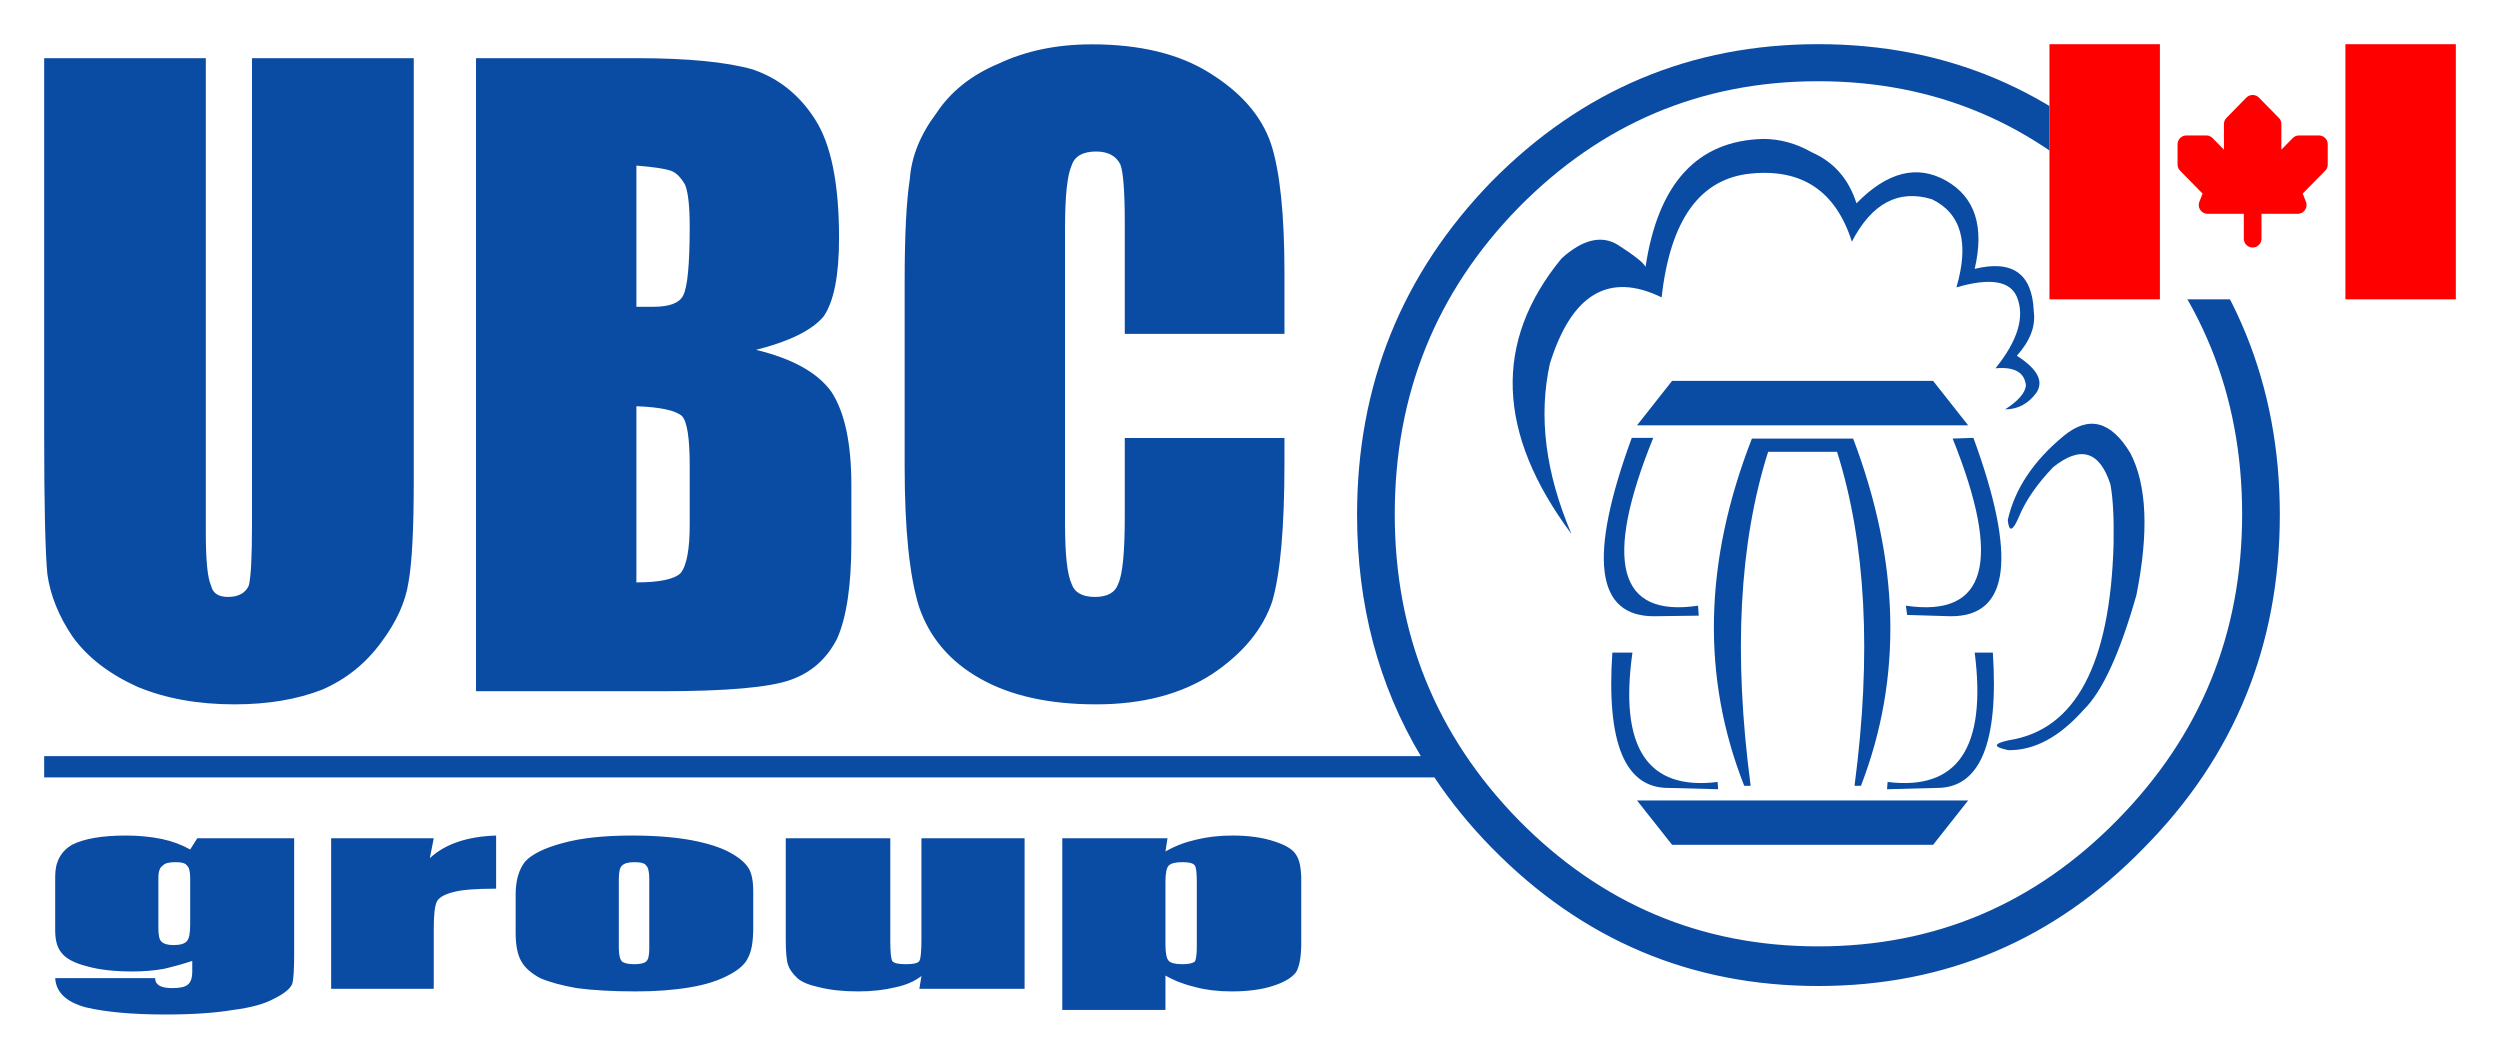 <svg width="283" height="119" viewBox="0 0 283 119" fill="none" xmlns="http://www.w3.org/2000/svg">
<rect width="283" height="119" fill="white"/>
<path d="M59.452 97.517C58.732 98.429 58.372 99.677 58.372 101.261V105.615C58.372 107.023 58.589 108.098 59.023 108.841C59.421 109.549 60.132 110.178 61.155 110.727C62.178 111.169 63.553 111.545 65.278 111.855C67.133 112.103 69.361 112.227 71.962 112.227C74.269 112.227 76.323 112.072 78.127 111.762C79.887 111.47 81.365 110.996 82.561 110.342C83.68 109.749 84.386 109.102 84.681 108.403C85.071 107.704 85.266 106.58 85.266 105.031V100.889C85.266 99.65 85.071 98.752 84.681 98.194C84.291 97.593 83.584 97.017 82.561 96.469C81.521 95.911 80.099 95.46 78.296 95.115C76.38 94.76 74.126 94.583 71.533 94.583C68.343 94.583 65.737 94.867 63.717 95.433C61.671 95.973 60.249 96.668 59.452 97.517ZM73.497 99.549V107.421C73.497 108.173 73.38 108.647 73.146 108.841C72.903 109.045 72.461 109.147 71.819 109.147C71.134 109.147 70.666 109.045 70.415 108.841C70.172 108.602 70.051 108.08 70.051 107.275V99.549C70.051 98.699 70.172 98.177 70.415 97.982C70.666 97.725 71.134 97.597 71.819 97.597C72.556 97.597 72.998 97.725 73.146 97.982C73.38 98.177 73.497 98.699 73.497 99.549ZM49.1 105.177C49.1 103.513 49.225 102.46 49.477 102.018C49.72 101.575 50.352 101.226 51.376 100.969C52.303 100.721 53.898 100.597 56.161 100.597V94.583C52.876 94.69 50.374 95.544 48.657 97.146L49.1 94.889H37.486V111.935H49.1V105.177ZM8.147 95.632C6.881 96.385 6.248 97.566 6.248 99.177V105.323C6.248 106.465 6.491 107.315 6.977 107.872C7.471 108.518 8.429 109.023 9.851 109.386C11.221 109.775 12.937 109.97 15.001 109.97C16.267 109.97 17.441 109.872 18.525 109.678C19.643 109.421 20.723 109.12 21.763 108.775V109.97C21.763 110.722 21.59 111.222 21.243 111.47C20.948 111.727 20.363 111.855 19.488 111.855C18.204 111.855 17.563 111.479 17.563 110.727H6.248C6.344 112.328 7.497 113.43 9.708 114.032C12.005 114.572 15.018 114.842 18.746 114.842C21.781 114.842 24.33 114.669 26.393 114.324C28.404 114.068 29.948 113.643 31.023 113.05C32.141 112.501 32.826 111.948 33.078 111.39C33.225 110.904 33.299 109.78 33.299 108.018V94.889H22.336L21.529 96.163C20.55 95.615 19.47 95.216 18.291 94.968C17.025 94.712 15.681 94.583 14.259 94.583C11.563 94.583 9.526 94.933 8.147 95.632ZM21.165 97.982C21.408 98.177 21.529 98.65 21.529 99.403V104.66C21.529 105.642 21.408 106.262 21.165 106.518C20.922 106.828 20.411 106.983 19.631 106.983C18.989 106.983 18.543 106.854 18.291 106.598C18.048 106.403 17.927 105.903 17.927 105.098V99.403C17.927 98.65 18.096 98.177 18.434 97.982C18.642 97.725 19.115 97.597 19.852 97.597C20.58 97.597 21.018 97.725 21.165 97.982ZM139.523 94.583C138.04 94.583 136.666 94.738 135.4 95.048C134.126 95.34 132.968 95.787 131.928 96.389L132.162 94.889H120.25V114.324H131.928V110.434C132.968 111.027 134.126 111.47 135.4 111.762C136.571 112.072 137.915 112.227 139.432 112.227C141.253 112.227 142.796 112.023 144.062 111.616C145.336 111.218 146.22 110.696 146.715 110.049C147.105 109.395 147.3 108.293 147.3 106.744V99.615C147.3 98.27 147.105 97.318 146.715 96.761C146.368 96.168 145.562 95.668 144.296 95.26C142.969 94.809 141.378 94.583 139.523 94.583ZM135.478 99.841V107.129C135.478 108.032 135.405 108.602 135.257 108.841C135.006 109.045 134.542 109.147 133.866 109.147C133.068 109.147 132.548 109.023 132.305 108.775C132.054 108.527 131.928 107.899 131.928 106.89V99.841C131.928 98.841 132.054 98.221 132.305 97.982C132.548 97.725 133.068 97.597 133.866 97.597C134.637 97.597 135.101 97.725 135.257 97.982C135.405 98.177 135.478 98.796 135.478 99.841ZM104.306 94.889V106.306C104.306 107.704 104.228 108.527 104.072 108.775C103.941 109.023 103.43 109.147 102.537 109.147C101.653 109.147 101.141 109.023 101.002 108.775C100.855 108.527 100.781 107.753 100.781 106.452V94.889H88.947V106.372C88.947 107.824 89.042 108.797 89.233 109.293C89.389 109.744 89.731 110.222 90.26 110.727C90.754 111.169 91.587 111.514 92.757 111.762C93.988 112.072 95.458 112.227 97.166 112.227C98.683 112.227 100.083 112.072 101.366 111.762C102.546 111.514 103.525 111.089 104.306 110.488L104.072 111.935H115.984V94.889H104.306ZM242.717 20.546C232.565 10.182 220.266 5 205.822 5C191.404 5 179.08 10.182 168.849 20.546C158.697 30.989 153.62 43.561 153.62 58.261C153.62 68.422 156.026 77.533 160.838 85.596H5V87.999H162.373C164.228 90.787 166.387 93.437 168.849 95.951C179.08 106.394 191.404 111.616 205.822 111.616C220.266 111.616 232.565 106.394 242.717 95.951C252.956 85.587 258.076 73.024 258.076 58.261C258.076 43.561 252.956 30.989 242.717 20.546ZM253.81 58.208C253.81 71.705 249.111 83.233 239.713 92.791C230.349 102.35 219.052 107.129 205.822 107.129C192.583 107.129 181.264 102.35 171.866 92.791C162.546 83.233 157.886 71.705 157.886 58.208C157.886 44.65 162.546 33.091 171.866 23.533C181.264 13.974 192.583 9.195 205.822 9.195C219.052 9.195 230.349 13.974 239.713 23.533C249.111 33.091 253.81 44.65 253.81 58.208ZM213.677 88.516L213.612 89.34L219.191 89.194C224.133 89.247 226.266 84.14 225.59 73.874H223.535C224.905 84.627 221.619 89.508 213.677 88.516ZM185.313 90.614L189.28 95.632H218.827L222.793 90.614H185.313ZM184.793 73.874H182.517C181.832 84.14 183.965 89.247 188.916 89.194L194.495 89.34L194.43 88.516C186.488 89.508 183.276 84.627 184.793 73.874ZM209.776 49.646H198.318C192.882 63.55 192.592 76.653 197.447 88.955H198.175C196.207 74.104 196.866 61.501 200.152 51.146H207.955C211.232 61.501 211.891 74.104 209.932 88.955H210.66C215.376 76.75 215.082 63.647 209.776 49.646ZM187.147 49.566H184.715C179.765 63.081 180.623 69.811 187.29 69.758L192.297 69.692L192.219 68.563C183.159 69.918 181.468 63.585 187.147 49.566ZM241.156 51.292C238.963 47.645 236.444 46.999 233.601 49.354C230.167 52.195 228.06 55.367 227.28 58.872C227.419 60.279 227.839 60.156 228.542 58.501C229.313 56.642 230.609 54.766 232.43 52.872C235.517 50.411 237.671 51.057 238.894 54.81C239.188 56.323 239.31 58.576 239.258 61.567C238.876 75.223 234.931 82.631 227.423 83.79C225.611 84.18 225.585 84.556 227.345 84.919C230.284 84.963 233.128 83.436 235.876 80.339C237.983 78.285 239.973 73.953 241.846 67.342C243.259 60.244 243.029 54.894 241.156 51.292ZM222.793 48.145L218.827 43.114H189.28L185.313 48.145H222.793ZM223.392 49.566L221.038 49.646C226.665 63.612 224.9 69.918 215.745 68.563L215.888 69.612L220.804 69.758C227.48 69.811 228.342 63.081 223.392 49.566ZM230.219 35.228V35.162C230.029 30.967 227.8 29.392 223.535 30.436C224.653 25.639 223.574 22.311 220.297 20.453C217.019 18.603 213.638 19.457 210.153 23.015C209.277 20.262 207.591 18.337 205.094 17.24C203.325 16.231 201.487 15.727 199.58 15.727C192.132 15.921 187.698 20.749 186.276 30.21C186.068 29.759 185.036 28.936 183.18 27.741C181.316 26.582 179.184 27.082 176.782 29.241C169.031 38.649 169.4 49.048 177.887 60.439C174.948 53.553 174.133 47.132 175.443 41.176C177.905 33.264 182.123 30.759 188.096 33.662C189.076 24.856 192.457 20.183 198.24 19.643C204.023 19.085 207.82 21.656 209.632 27.356C211.887 23.011 214.904 21.409 218.684 22.55C222.013 24.152 222.941 27.48 221.467 32.533C225.247 31.427 227.527 31.781 228.308 33.596C229.235 35.843 228.429 38.543 225.889 41.694C228.039 41.499 229.188 42.149 229.335 43.645C229.24 44.495 228.455 45.393 226.981 46.34C228.403 46.34 229.578 45.721 230.505 44.481C231.39 43.172 230.657 41.769 228.308 40.273C229.825 38.574 230.462 36.892 230.219 35.228Z" fill="#0A4BA3"/>
<path d="M46.837 54.523V6.585H28.526V59.395C28.526 63.05 28.404 65.352 28.162 66.299C27.763 67.148 26.978 67.573 25.808 67.573C24.724 67.573 24.087 67.148 23.896 66.299C23.497 65.449 23.298 63.453 23.298 60.311V6.585H5V49.054C5 57.16 5.121 62.484 5.364 65.024C5.711 67.44 6.669 69.799 8.238 72.1C9.903 74.401 12.33 76.277 15.521 77.729C18.703 79.065 22.375 79.733 26.536 79.733C30.308 79.733 33.615 79.18 36.459 78.074C39.207 76.879 41.462 75.06 43.221 72.618C44.895 70.361 45.901 68.13 46.239 65.927C46.637 63.732 46.837 59.931 46.837 54.523ZM94.981 26.923C94.981 20.772 94.071 16.294 92.25 13.488C90.49 10.736 88.141 8.86 85.201 7.86C82.21 7.01 77.823 6.585 72.04 6.585H53.886V78.246H74.915C82.215 78.246 87.065 77.822 89.467 76.972C91.817 76.158 93.581 74.6 94.76 72.299C95.835 69.865 96.373 66.241 96.373 61.426V54.895C96.373 50.151 95.614 46.629 94.097 44.328C92.528 42.168 89.688 40.593 85.579 39.601C89.35 38.654 91.899 37.398 93.225 35.831C94.396 34.15 94.981 31.18 94.981 26.923ZM72.04 18.745C73.957 18.896 75.257 19.091 75.942 19.33C76.531 19.533 77.069 20.064 77.555 20.923C77.901 21.772 78.075 23.348 78.075 25.649C78.075 29.897 77.828 32.499 77.333 33.455C76.9 34.304 75.773 34.729 73.952 34.729C73.519 34.729 72.881 34.729 72.04 34.729V18.745ZM72.04 45.987C74.737 46.084 76.453 46.452 77.19 47.089C77.78 47.691 78.075 49.567 78.075 52.718V59.395C78.075 62.201 77.732 64.028 77.047 64.878C76.31 65.577 74.641 65.927 72.04 65.927V45.987ZM145.401 30.893C145.401 24.246 144.89 19.365 143.867 16.25C142.792 13.108 140.464 10.435 136.883 8.231C133.45 6.089 129.015 5.019 123.579 5.019C119.651 5.019 116.144 5.744 113.058 7.196C109.971 8.488 107.622 10.355 106.009 12.798C104.189 15.214 103.183 17.697 102.992 20.246C102.602 22.786 102.407 26.636 102.407 31.795V52.864C102.407 59.882 102.944 65.144 104.02 68.648C105.199 72.144 107.5 74.861 110.925 76.799C114.358 78.755 118.745 79.733 124.086 79.733C129.331 79.733 133.718 78.583 137.247 76.282C140.68 73.981 142.935 71.255 144.01 68.104C144.937 64.962 145.401 59.709 145.401 52.346V49.585H127.324V58.492C127.324 62.502 127.077 65.033 126.583 66.086C126.245 67.077 125.365 67.573 123.943 67.573C122.521 67.573 121.641 67.077 121.303 66.086C120.809 65.033 120.562 62.754 120.562 59.249V25.848C120.562 22.21 120.809 19.843 121.303 18.745C121.641 17.683 122.569 17.152 124.086 17.152C125.413 17.152 126.323 17.635 126.817 18.599C127.155 19.449 127.324 21.671 127.324 25.264V37.796H145.401V30.893Z" fill="#0A4BA3"/>
<g clip-path="url(#clip0_219_6620)">
<path d="M231.75 4.884H278.25V33.888H231.75V4.884Z" fill="white"/>
<path d="M231.75 4.884H244.5V33.888H231.75V4.884ZM265.5 4.884H278.25V33.888H265.5V4.884Z" fill="#FF0000"/>
<path d="M255 27.019V23.202ZM255 23.202H260.1L259.5 21.676L262.5 18.623V16.333H260.25L257.25 19.386V14.043L255 11.753M255 23.202H249.9L250.5 21.676L247.5 18.623V16.333H249.75L252.75 19.386V14.043L255 11.753" fill="#FF0000"/>
<path d="M255 27.019V23.202M255 23.202H260.1L259.5 21.676L262.5 18.623V16.333H260.25L257.25 19.386V14.043L255 11.753M255 23.202H249.9L250.5 21.676L247.5 18.623V16.333H249.75L252.75 19.386V14.043L255 11.753" stroke="#FF0000" stroke-width="2" stroke-linecap="round" stroke-linejoin="round"/>
</g>
<defs>
<clipPath id="clip0_219_6620">
<rect width="46" height="29" fill="white" transform="translate(232 5)"/>
</clipPath>
</defs>
</svg>
